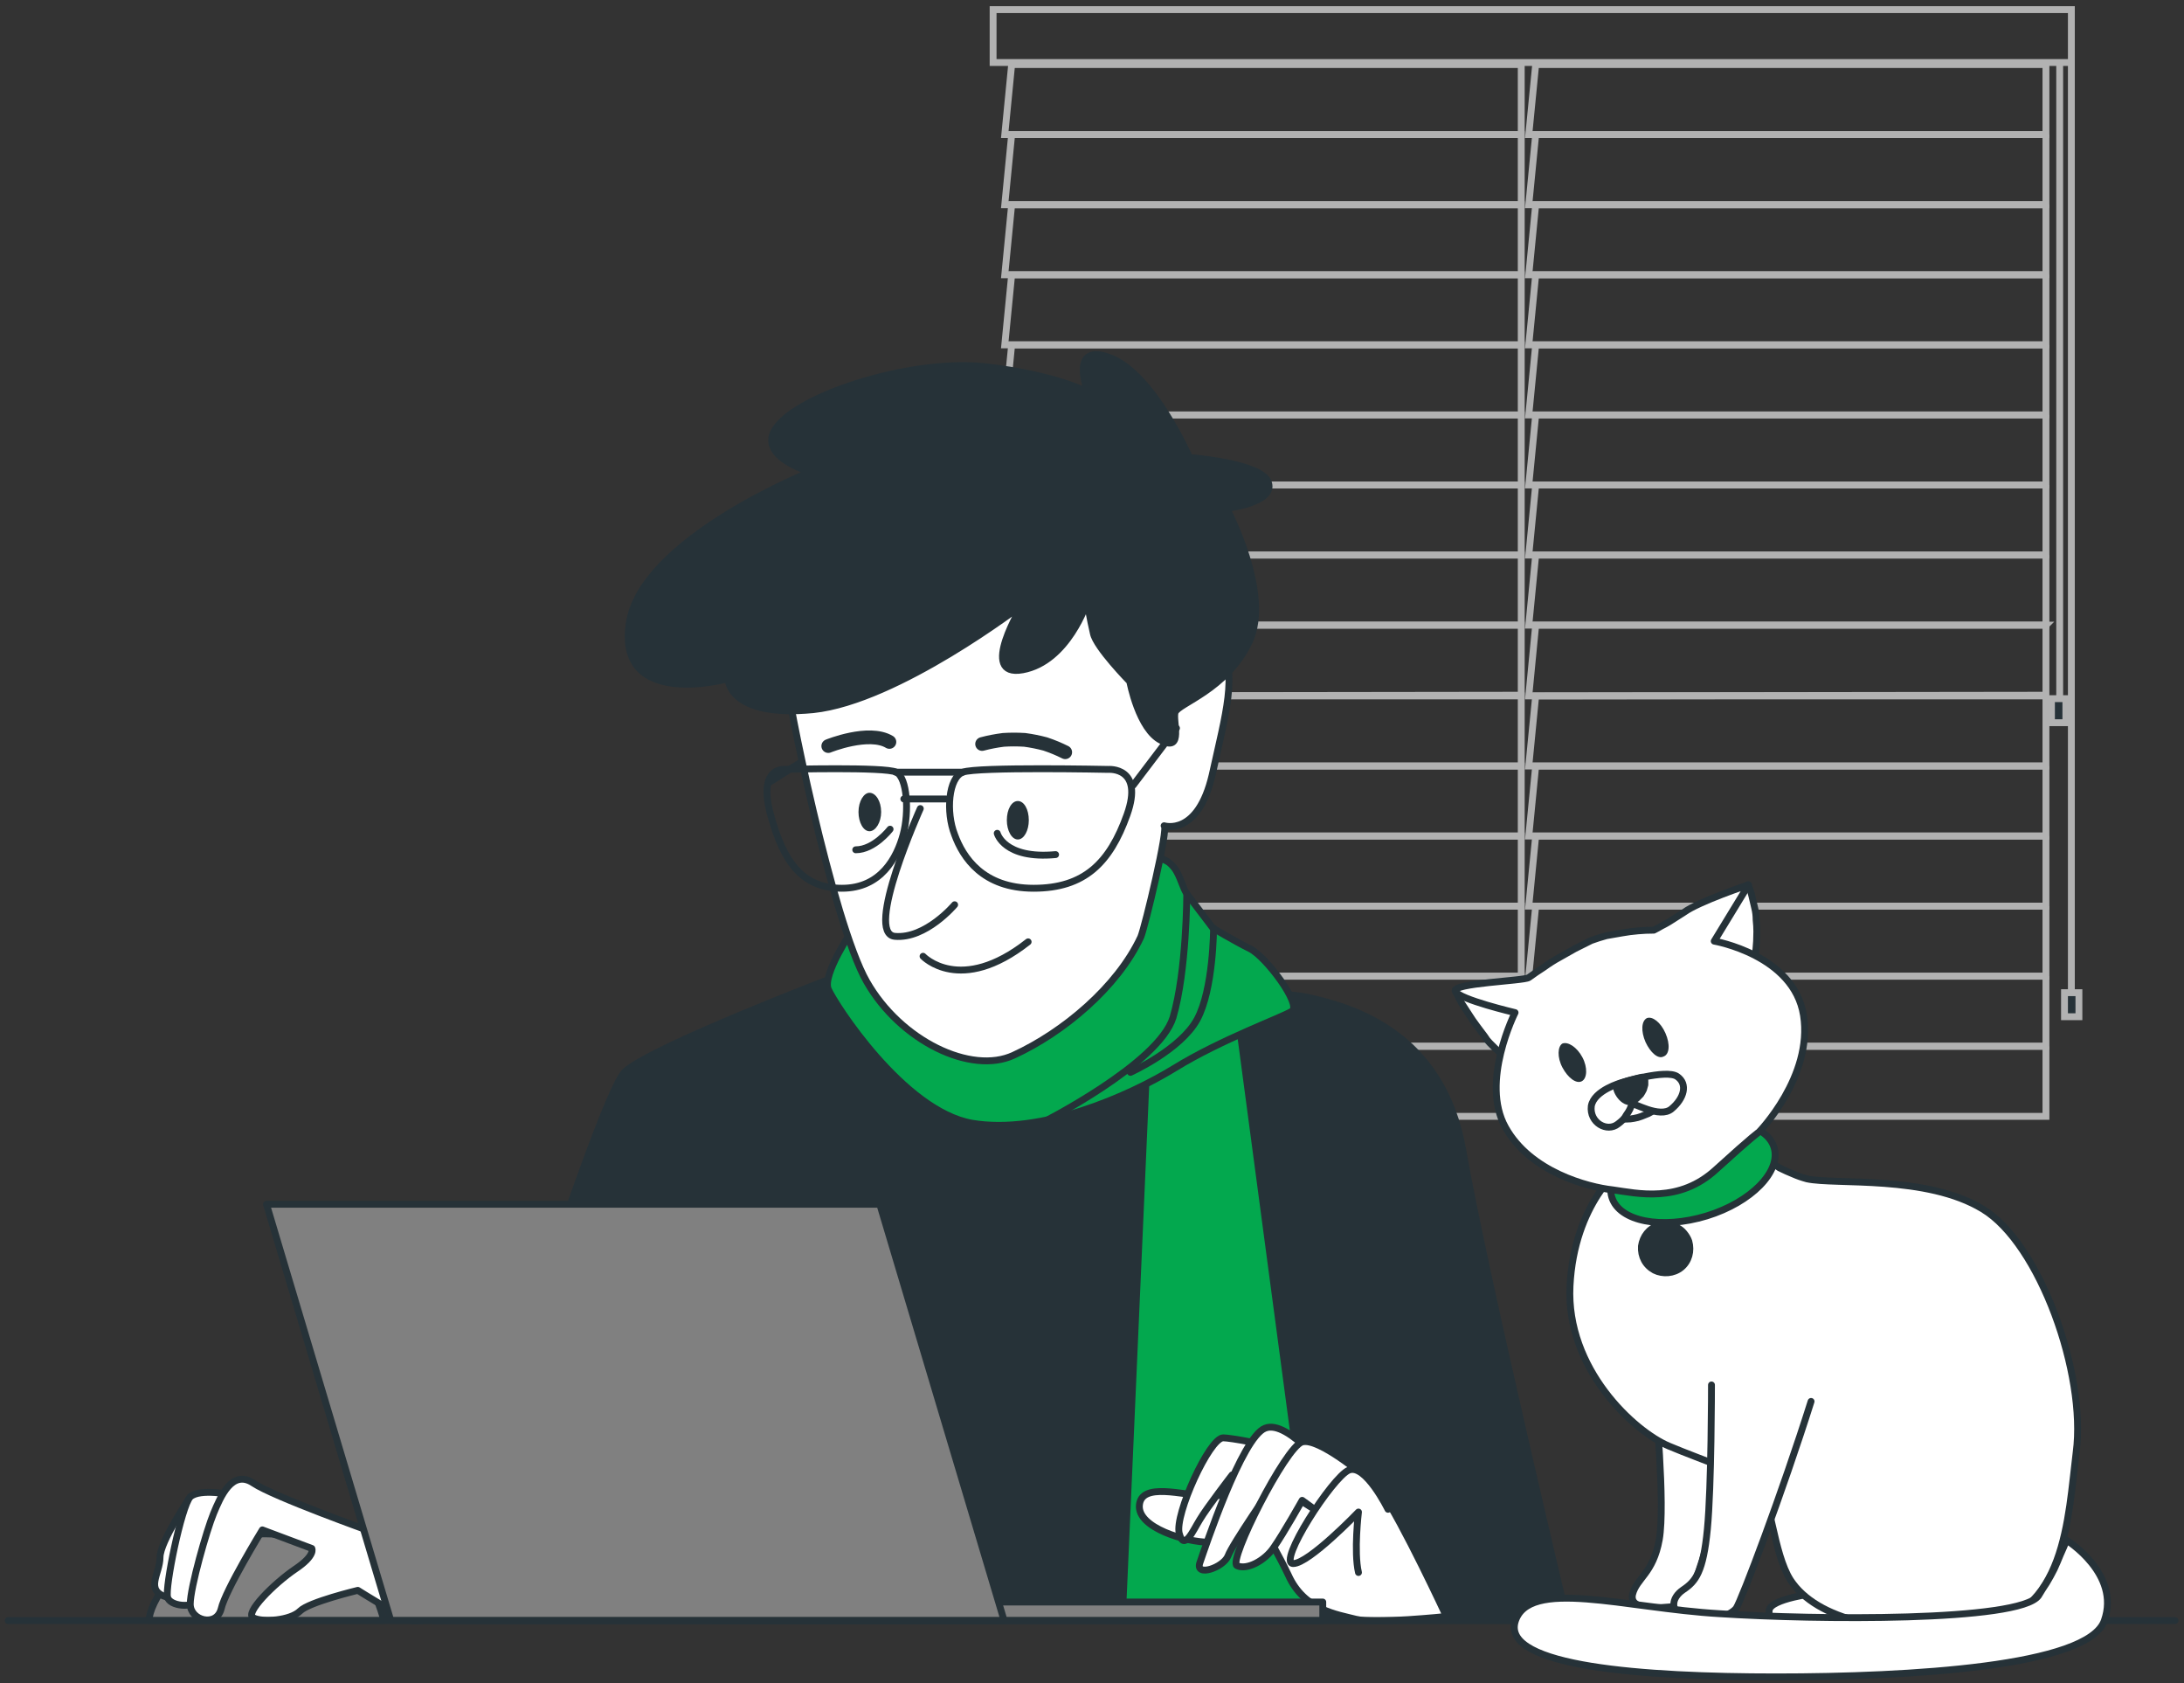 <svg version="1.2" xmlns="http://www.w3.org/2000/svg" viewBox="0 0 318 245" width="318" height="245">
	<rect x="0" y="0" width="318" height="245" fill="#333333" stroke="none"/>
	<title>Working remotely-bro-svg</title>
	<style>
		.s0 { fill: none;stroke: #b2b2b2;stroke-miterlimit:10 } 
		.s1 { fill: #263238;stroke: #b2b2b2;stroke-miterlimit:10 } 
		.s2 { fill: #263238;stroke: #263238;stroke-linecap: round;stroke-linejoin: round } 
		.s3 { fill: #03a84e;stroke: #263238;stroke-linecap: round;stroke-linejoin: round } 
		.s4 { fill: none;stroke: #263238;stroke-linecap: round;stroke-linejoin: round } 
		.s5 { fill: #ffffff;stroke: #263238;stroke-linecap: round;stroke-linejoin: round } 
		.s6 { fill: #263238 } 
		.s7 { fill: none;stroke: #263238;stroke-linecap: round;stroke-linejoin: round;stroke-width: 2 } 
		.s8 { fill: #808080;stroke: #263238;stroke-linecap: round;stroke-linejoin: round } 
	</style>
	<g id="freepik--Window--inject-2">
		<path id="Layer" class="s0" d="m221.5 9.4h-74.2l-1 10.2h75.2v-10.2z"/>
		<path id="Layer" class="s0" d="m221.5 19.6h-74.2l-1 10.2h75.2v-10.2z"/>
		<path id="Layer" class="s0" d="m221.5 29.8h-74.2l-1 10.2h75.2v-10.2z"/>
		<path id="Layer" class="s0" d="m221.5 40h-74.2l-1 10.2h75.2v-10.2z"/>
		<path id="Layer" class="s0" d="m221.5 50.2h-74.2l-1 10.2h75.2v-10.2z"/>
		<path id="Layer" class="s0" d="m221.5 60.4h-74.2l-1 10.2h75.2v-10.2z"/>
		<path id="Layer" class="s0" d="m221.5 70.6h-74.2l-1 10.2h75.2v-10.2z"/>
		<path id="Layer" class="s0" d="m221.5 80.8h-74.2l-1 10.2h75.2v-10.2z"/>
		<path id="Layer" class="s0" d="m221.5 91h-74.2l-1 10.3 75.2-0.1v-10.2z"/>
		<path id="Layer" class="s0" d="m221.5 101.3h-74.2l-1 10.2h75.2v-10.2z"/>
		<path id="Layer" class="s0" d="m221.5 111.5h-74.2l-1 10.2h75.2v-10.2z"/>
		<path id="Layer" class="s0" d="m221.5 121.7h-74.2l-1 10.2h75.2v-10.2z"/>
		<path id="Layer" class="s0" d="m221.5 131.9h-74.2l-1 10.2h75.2v-10.2z"/>
		<path id="Layer" class="s0" d="m221.5 142.1h-74.2l-1 10.2h75.2v-10.2z"/>
		<path id="Layer" class="s0" d="m221.5 152.3h-74.2l-1 10.2h75.2v-10.2z"/>
		<path id="Layer" class="s0" d="m297.9 9.4h-74.3l-1 10.2h75.3v-10.2z"/>
		<path id="Layer" class="s0" d="m297.9 19.6h-74.3l-1 10.2h75.3v-10.2z"/>
		<path id="Layer" class="s0" d="m297.9 29.8h-74.3l-1 10.2h75.3v-10.2z"/>
		<path id="Layer" class="s0" d="m297.9 40h-74.3l-1 10.2h75.3v-10.2z"/>
		<path id="Layer" class="s0" d="m297.9 50.2h-74.3l-1 10.2h75.3v-10.2z"/>
		<path id="Layer" class="s0" d="m297.9 60.4h-74.3l-1 10.2h75.3v-10.2z"/>
		<path id="Layer" class="s0" d="m297.9 70.6h-74.3l-1 10.2h75.3v-10.2z"/>
		<path id="Layer" class="s0" d="m297.9 80.8h-74.3l-1 10.2h75.3v-10.2z"/>
		<path id="Layer" class="s0" d="m297.9 91h-74.3l-1 10.3 75.3-0.1v-10.2z"/>
		<path id="Layer" class="s0" d="m297.9 101.3h-74.3l-1 10.2h75.3v-10.2z"/>
		<path id="Layer" class="s0" d="m297.9 111.5h-74.3l-1 10.2h75.3v-10.2z"/>
		<path id="Layer" class="s0" d="m297.9 121.7h-74.3l-1 10.2h75.3v-10.2z"/>
		<path id="Layer" class="s0" d="m297.9 131.9h-74.3l-1 10.2h75.3v-10.2z"/>
		<path id="Layer" class="s0" d="m297.9 142.1h-74.3l-1 10.2h75.3v-10.2z"/>
		<path id="Layer" class="s0" d="m297.9 152.3h-74.3l-1 10.2h75.3v-10.2z"/>
		<path id="Layer" class="s0" d="m144.6 1.4h157v7.7h-157z"/>
		<path id="Layer" class="s0" d="m301.6 9.1v135.7"/>
		<path id="Layer" class="s0" d="m299.9 9.4v93"/>
		<path id="Layer" class="s1" d="m300.6 144.5h2.1v3.5h-2.1z"/>
		<path id="Layer" class="s1" d="m298.7 101.7h2.1v3.5h-2.1z"/>
	</g>
	<g id="freepik--character-2--inject-2">
		<path id="Layer" class="s2" d="m121.9 142.1c0 0-26.8 10.2-30.9 13.9-4.1 3.8-27.8 79.9-27.8 79.9h165c0 0-12.2-51.1-15.2-68.4-3-17.3-16.3-21-23-22.4-6.7-1.3-68.1-3-68.1-3z"/>
		<path id="Layer" class="s3" d="m166.9 156.5l-3.5 79.4h28.6l-11.5-86.3-13.6 6.9z"/>
		<path id="Layer" class="s3" d="m124.1 135.4c0 0-4.4 6.5-3.5 8.6 0.9 2.1 10.9 17.7 20.9 19.5 10.1 1.7 22.8-3.9 29.5-8 6.8-4.2 15.7-7.4 17.1-8.3 1.5-0.9-3.8-8-6.1-9.1-2.4-1.2-5.4-3-5.4-3 0 0-3.2-4.2-3.8-5-0.6-0.9-0.9-2.4-1.7-3.6q-0.3-0.4-0.6-0.7-0.3-0.3-0.7-0.5-0.4-0.2-0.8-0.4-0.5-0.1-0.9-0.2c-1.5-0.2-3.5 7.1-12.4 8.6-8.8 1.5-30.4 2.4-30.4 2.4z"/>
		<path id="Layer" fill-rule="evenodd" class="s4" d="m151.6 163.5c0 0 17.1-8.6 19.2-15.4 2-6.8 2-18 2-18"/>
		<path id="Layer" fill-rule="evenodd" class="s4" d="m164.6 156.1c0 0 7.3-3.3 9.7-7.7 2.4-4.4 2.4-13.3 2.4-13.3"/>
		<path id="Layer" class="s5" d="m114.6 98.8c-0.3 1.2 6.6 35.4 11.6 44.1 4.9 8.6 15.2 13.6 21.4 10.7 7.2-3.3 15.1-9.9 18.5-17.2 0.6-1.4 4.1-16 3.4-16.2 0 0 4.9 1.6 7-7.4 2-9.1 3.7-14.5 1.2-19.4-2.4-5-16.5-16.5-29.3-14.4-12.7 2.1-31.7 11.9-33.8 19.8z"/>
		<path id="Layer" class="s2" d="m148.9 88c0 0-18.2 14-30.5 15.3-12.4 1.2-12.4-4.5-12.4-4.5 0 0-16.1 4.5-14.4-7.9 1.6-12.3 26.4-22.2 26.4-22.2 0 0-8.7-2.5-4.5-7 4.1-4.6 19.7-9.5 30.1-8.3 10.3 1.2 14.8 3.7 14.8 3.7 0 0-2.9-7.4 3.3-5 6.2 2.4 11.5 14.5 11.5 14.5 0 0 10.7 0.8 11.5 3.7 0.9 2.9-6.1 3.7-6.1 3.7 0 0 6.6 12.4 3.3 19.4-3.3 7-10.4 9-10.8 10.3-0.4 1.2 1.3 5.8-2 4.1-3.3-1.6-4.6-8.6-4.6-8.6 0 0-4.9-5-5.3-7-0.5-2.1-0.9-4.6-0.9-4.6 0 0-2.8 8.7-9.4 9.9-6.6 1.2 0-9.5 0-9.5z"/>
		<path id="Layer" class="s5" d="m134 117.7c0 0-8.2 18.2-3.7 18.6 4.5 0.4 8.7-4.6 8.7-4.6"/>
		<path id="Layer" fill-rule="evenodd" class="s4" d="m134.4 139.2c0 0 5.4 5.7 15.3-2.1"/>
		<path id="Layer" fill-rule="evenodd" class="s4" d="m145.2 121.3c0 0 1 3.8 8.5 3.1"/>
		<path id="Layer" fill-rule="evenodd" class="s4" d="m129.6 120.7c0 0-2.3 3-5 3"/>
		<path id="Layer" fill-rule="evenodd" class="s4" d="m161.4 112c0 0-19.1-0.4-21.2 0.4-2.1 0.8-2.5 5.8-1.2 9.1 1.2 3.3 4.1 7.8 11.5 7.8 7.4 0 11.1-3.7 13.6-10.7 2.5-7-2.7-6.6-2.7-6.6z"/>
		<path id="Layer" fill-rule="evenodd" class="s4" d="m114.2 112c0 0 14.7-0.4 16.3 0.4 1.6 0.8 1.9 5.8 1 9.1-0.9 3.3-3.2 7.8-8.9 7.8-5.7 0-8.5-3.7-10.4-10.7-1.9-7 2-6.6 2-6.6z"/>
		<path id="Layer" class="s4" d="m165 114.3l6.3-8.3"/>
		<path id="Layer" class="s4" d="m140.2 112.4h-9.8"/>
		<path id="Layer" class="s4" d="m137.7 116.3h-6.1"/>
		<path id="Layer" class="s4" d="m112 113.9l4.7-3"/>
		<path id="Layer" class="s6" d="m149.8 119.4c0 1.5-0.7 2.8-1.6 2.8-0.9 0-1.6-1.3-1.6-2.8 0-1.6 0.7-2.8 1.6-2.8 0.9 0 1.6 1.2 1.6 2.8z"/>
		<path id="Layer" class="s6" d="m128.3 118.2c0 1.5-0.8 2.8-1.7 2.8-0.9 0-1.6-1.3-1.6-2.8 0-1.6 0.8-2.8 1.6-2.8 0.9 0 1.7 1.2 1.7 2.8z"/>
		<path id="Layer" fill-rule="evenodd" class="s7" d="m120.6 108.6c0 0 5.9-2.4 8.9-0.6"/>
		<path id="Layer" fill-rule="evenodd" class="s7" d="m143 108.3q1.5-0.4 3.1-0.6 1.5-0.1 3.1 0 1.5 0.2 3 0.6 1.5 0.5 2.9 1.2"/>
		<path id="Layer" class="s8" d="m48.8 226.1q-1.7-1.1-3.5-1.7-1.9-0.7-3.8-0.9-1.9-0.3-3.9-0.2-1.9 0.2-3.8 0.7c-8.1 2.4-12.1 9.5-12.1 11.9h34.2q-0.4-1.5-1-3-0.6-1.4-1.5-2.7-1-1.3-2.1-2.3-1.2-1.1-2.6-1.8z"/>
		<path id="Layer" class="s5" d="m27.7 217.9c0 0-4.4 6.5-4.4 8.8 0 2.4-2.3 4.8 1 5.8 3.4 1 5.5-10.9 5.5-12.2 0-1.4-2.1-2.4-2.1-2.4z"/>
		<path id="Layer" class="s5" d="m33.8 217.6c0 0-4.7-1-6.1 0.3-1.3 1.4-3.7 13.2-3.3 14.6 0.3 1.3 3.7 1.7 4.7 0.3 1-1.3 4.7-15.2 4.7-15.2z"/>
		<path id="Layer" class="s5" d="m54.2 223c0 0-14.3-5.1-17.3-7.1-3.1-2.1-4.8 2-5.8 4.4-1 2.4-3.4 10.8-3.4 13.2 0 2.4 3.8 3.4 4.5 0.7 0.6-2.7 6-11.5 6-11.5l7.2 2.7c0 0 0.6 1-2.4 3-3.1 2.1-7.5 6.5-6.1 7.1 1.3 0.7 5.4 0.4 6.8-1 1.3-1.3 8.4-3 8.4-3 0 0 6.5 4.1 7.8 4.4 1.4 0.3 9.9-1.4 9.9-1.4 0 0-9.5-8.1-10.9-9.1q-0.6-0.4-1.1-0.7-0.6-0.3-1.2-0.6-0.6-0.3-1.2-0.6-0.6-0.3-1.2-0.5z"/>
		<path id="Layer" class="s5" d="m182.5 217.7h-7.1c-3.1 0-9.2-2-9.5 1.4-0.3 3.3 6.8 5.4 10.2 5.4 3.3 0 5.4-1.3 9.5 0.7 4 2 6.4 3.4 6.4 3.4l-4.8-7.5z"/>
		<path id="Layer" class="s5" d="m210.6 235.3c0 0-6.4-13.8-9.5-18.2-3-4.4-21-7.8-23-7.8-2 0-7.1 11.2-6.4 13.9 0.7 2.7 2-0.4 3-2 1-1.7 4.7-6.5 4.7-6.5 0 0 5.8 9.5 8.2 14.6 2.3 5.1 7.1 5.7 9.8 6.4 2.7 0.7 13.2-0.4 13.2-0.4z"/>
		<path id="Layer" class="s5" d="m194 215c0 0-6.4-8.5-9.8-7.1-3.4 1.3-8.8 17.6-9.5 19.6-0.7 2.1 3.4 0.7 4.1-1 0.6-1.7 6.7-10.5 6.7-10.5l5.4 3.4"/>
		<path id="Layer" class="s5" d="m198.8 215c0 0-6.8-5.8-9.2-5.1-2.4 0.7-10.8 17.3-9.5 18 1.4 0.7 4.1-0.7 5.4-2.7 1.4-2 4.1-6.8 4.1-6.8l5.1 3.7"/>
		<path id="Layer" class="s5" d="m202.1 219.7c0 0-3.3-6.7-5.7-5.7-2.4 1-10.5 13.6-8.1 13.6 2.3 0 9.5-7.5 9.5-7.5 0 0-0.7 5.8 0 8.8"/>
		<path id="Layer" class="s8" d="m192.6 235.9h-88.9v-2.7h88.9z"/>
		<path id="Layer" class="s8" d="m38.8 175.3h89.3l18.1 60.6h-89.3l-18.1-60.6z"/>
		<path id="Layer" class="s4" d="m1.2 235.9h315.5"/>
	</g>
	<g id="freepik--Cat--inject-2">
		<path id="Layer" class="s5" d="m241 203.4c0 0 1.5 15.6 0.6 20.7-0.9 5-3.3 5.6-3.9 8-0.5 2.4 3.9 2 6.5 1.7 2.7-0.3 5.6-13 8.9-28.6"/>
		<path id="Layer" class="s5" d="m264.5 231.9c0 0-6.7 0.8-6.9 2.5-0.2 1.8 1.2 3.2 6.3 3.4 5.2 0.2 18.4-0.4 20.6-1.6 2.2-1.2-5-3-9.3-3.5-4.4-0.6-10.7-0.8-10.7-0.8z"/>
		<path id="Layer" class="s5" d="m236.2 169.8c0 0-7 5.3-7.6 17.4-0.6 12.1 9.4 21.2 14.4 23.3 5 2.1 11.2 4.1 13 5.6 1.8 1.5 2.2 10 4.7 13.9 3.8 5.8 14.2 8.2 27.2 6.7 12.9-1.4 13.2-15.7 14.4-25.3 1.5-11.4-5.3-30.4-13.6-35.4-8.2-5-21.5-3.5-25.6-4.4q-1.1-0.3-2-0.7-1-0.4-2-0.9-0.9-0.6-1.8-1.2-0.8-0.6-1.6-1.4-2.3-1.2-4.9-1.7-2.6-0.5-5.2-0.2-2.6 0.4-5 1.4-2.4 1.1-4.4 2.9z"/>
		<path id="Layer" class="s3" d="m258.3 167c1.1 3.5-3.3 8-9.8 10-6.6 2-12.7 0.8-13.8-2.7-1.1-3.5 3.3-8 9.8-10 6.6-2 12.7-0.8 13.8 2.7z"/>
		<path id="Layer" class="s2" d="m245.9 180.7c0.4 1.4 0 2.9-1.1 3.8-1.1 0.9-2.7 1-3.9 0.4-1.3-0.7-2-2-1.9-3.5 0.2-1.4 1.1-2.6 2.5-3q0.7-0.2 1.4-0.1 0.6 0 1.3 0.4 0.6 0.3 1 0.8 0.5 0.6 0.7 1.2z"/>
		<path id="Layer" class="s5" d="m249.2 201.6c0 0 0 14.8-0.6 21-0.6 6.2-1.7 7.6-3.5 8.8-1.8 1.2-2.1 3.3 0.6 4.2 2.6 0.8 6.2-0.3 7.1-1.5 0.8-1.2 6.7-16.8 10.9-30.1"/>
		<path id="Layer" class="s5" d="m300.9 224.2c0 0 7.9 4.9 5.5 11.7-2.3 6.7-28.3 8.2-47.8 8.2-19.4 0-39.8-1.5-38-8 1.9-6.5 16-2 29.8-1.2 13.9 0.9 43.6 1.2 46.4-2.6q0.6-1 1.2-1.9 0.6-1 1.1-2 0.5-1.1 0.9-2.1 0.5-1.1 0.9-2.1z"/>
		<path id="Layer" class="s5" d="m211.9 144.2q0.4 0.9 0.9 1.8 0.5 0.8 1.1 1.7 0.5 0.8 1.1 1.6 0.6 0.8 1.2 1.6 0.3 0.5 0.7 0.9 0.4 0.4 0.8 0.8 0.4 0.4 0.9 0.8 0.4 0.4 0.9 0.7c0.3 0.2 3.8-6.3 2.5-8.9-1.4-2.7-10.1-1-10.1-1z"/>
		<path id="Layer" class="s5" d="m254.5 128.8q0.4 0.8 0.6 1.7 0.2 0.8 0.4 1.7 0.2 0.8 0.2 1.7 0.1 0.9 0.1 1.7c0 4-0.8 5.6-0.8 5.6l-7.6-3.4c0 0 4.8-8 7.1-9z"/>
		<path id="Layer" class="s5" d="m220.6 147.4c0 0-5.1 10.1-1.4 16.7 3.6 6.5 12 8.7 15.6 9.1 3.6 0.5 9.7 2 15.1-3 5.5-5 6.2-5.4 6.2-5.4 0 0 7.9-8.1 6.5-17-1.4-8.8-13-10.8-13-10.8l5-8.2c0 0-7.2 2.4-9.4 4q-0.6 0.4-1.1 0.7-0.5 0.3-1.1 0.7-0.5 0.3-1.1 0.6-0.5 0.3-1.1 0.6-1.2 0-2.3 0.1-1.2 0.1-2.3 0.3-1.2 0.2-2.3 0.4-1.1 0.3-2.2 0.7-1.2 0.6-2.4 1.2-1.1 0.6-2.3 1.3-1.1 0.6-2.2 1.4-1.1 0.7-2.2 1.5c-0.7 0.5-11.3 0.8-10.7 2 0.6 1.2 8.7 3.1 8.7 3.1z"/>
		<path id="Layer" class="s5" d="m235.8 162.9q0.5 0 1.1 0 0.5 0 1-0.1 0.6-0.1 1.1-0.3 0.5-0.2 1-0.4c2.2-1.1 1.3-2.3 0-2.4q-0.6 0.1-1.1 0.1-0.5 0.1-1 0.3-0.5 0.2-1 0.4-0.5 0.2-0.9 0.5c-1 0.6-1.3 1.1-0.3 1.9z"/>
		<path id="Layer" class="s5" d="m236.1 157.6c0 0-4 1.1-4.4 3.4-0.3 2.4 2.3 3.9 3.9 2.6q0.4-0.3 0.7-0.6 0.3-0.3 0.5-0.7 0.3-0.4 0.5-0.8 0.2-0.4 0.3-0.8c0.1-0.3 4.1 2.2 5.8 0.7 1.8-1.5 2.4-3.6 0.8-4.7-1.6-1.1-8.1 0.9-8.1 0.9z"/>
		<path id="Layer" class="s2" d="m239.1 156.8c0 0-3.3 0.7-3.7 1.2-0.3 0.6 1 2.8 2.3 2.3q0.3-0.2 0.6-0.4 0.3-0.3 0.6-0.6 0.2-0.3 0.4-0.7 0.1-0.3 0.2-0.7 0-0.2 0-0.3 0-0.2 0-0.3-0.1-0.2-0.2-0.3-0.1-0.1-0.2-0.2z"/>
		<path id="Layer" class="s6" d="m230.4 153.9c0.8 1.5 0.7 3.1-0.1 3.5-0.8 0.4-2-0.5-2.8-2-0.8-1.5-0.7-3.1 0-3.5 0.8-0.3 2.1 0.5 2.9 2z"/>
		<path id="Layer" class="s6" d="m242.5 150.4c0.7 1.6 0.6 3.1-0.3 3.4-0.8 0.4-1.9-0.6-2.6-2.1-0.7-1.6-0.6-3.1 0.2-3.5 0.8-0.3 2 0.6 2.7 2.2z"/>
	</g>
</svg>